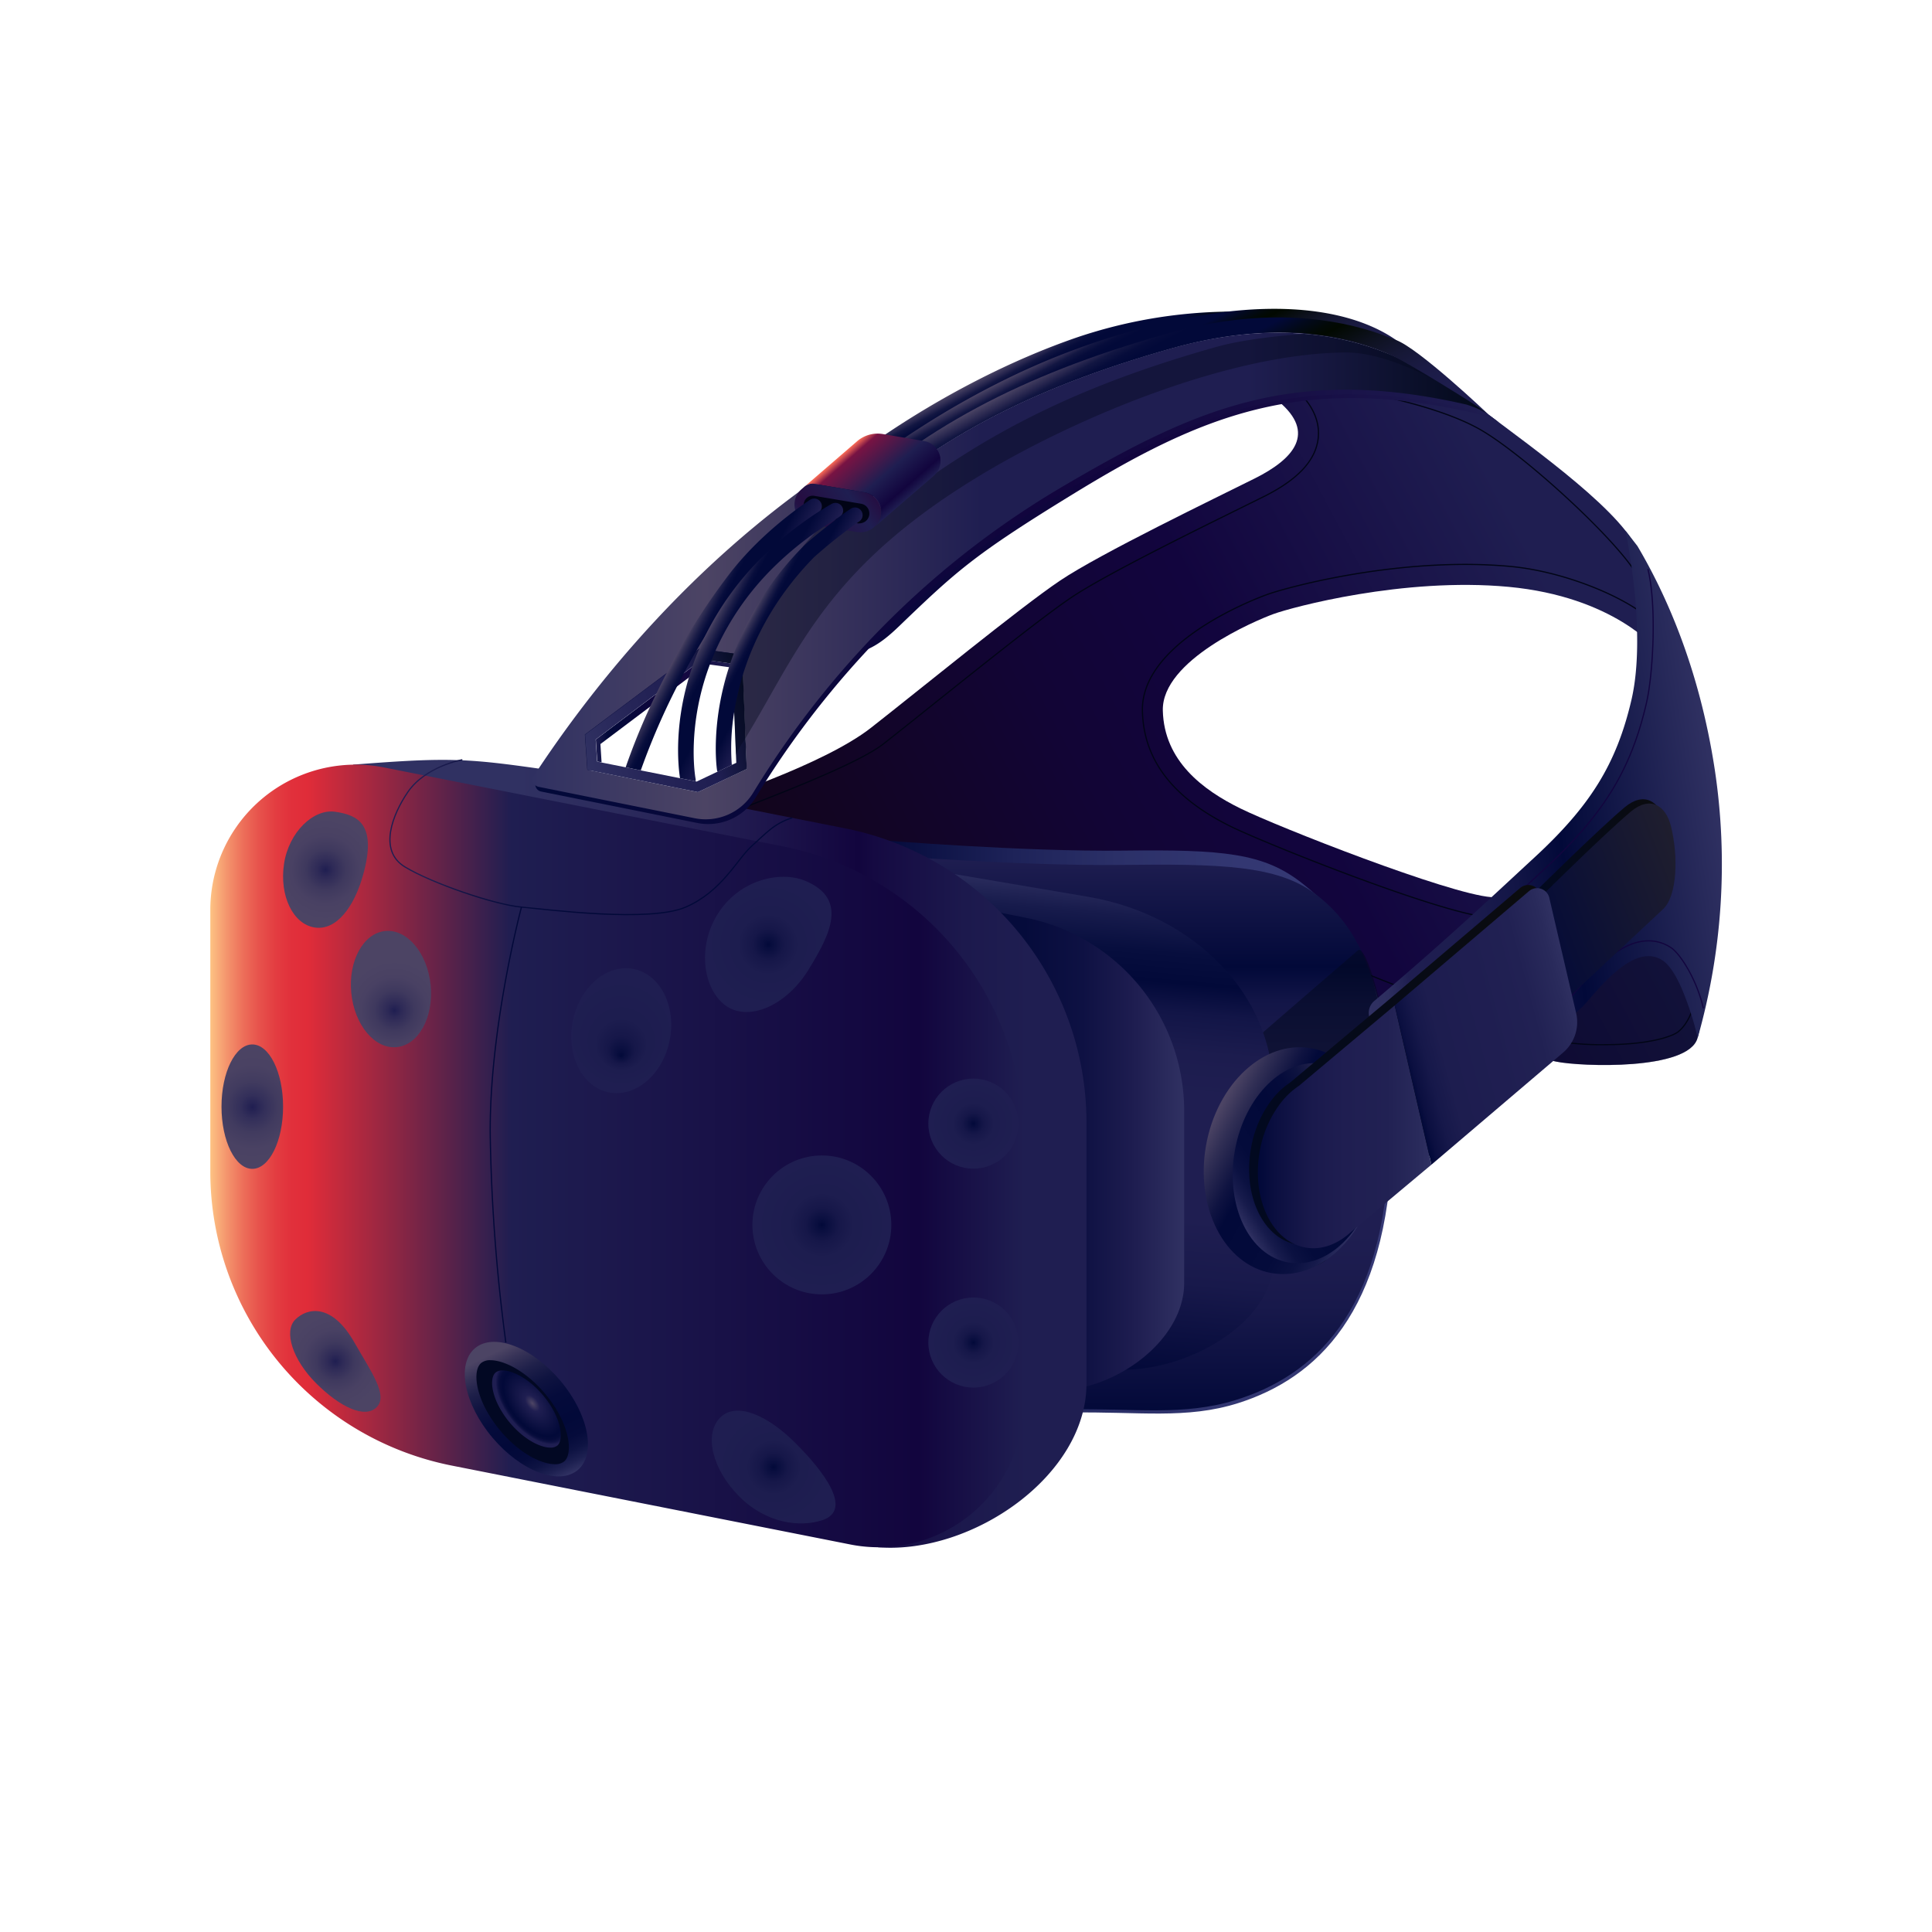 <?xml version="1.0" encoding="UTF-8"?> <svg xmlns="http://www.w3.org/2000/svg" xmlns:xlink="http://www.w3.org/1999/xlink" viewBox="0 0 800 800"> <defs> <style>.cls-1{isolation:isolate;}.cls-2{fill:url(#Безымянный_градиент_675);}.cls-3,.cls-7{fill:#03081c;mix-blend-mode:color-burn;}.cls-3{opacity:0.4;}.cls-15,.cls-29,.cls-30,.cls-4,.cls-44{fill:none;}.cls-4{stroke:#010516;}.cls-15,.cls-29,.cls-30,.cls-4{stroke-miterlimit:10;stroke-width:0.5px;}.cls-5{fill:url(#Безымянный_градиент_628);}.cls-6{fill:url(#Безымянный_градиент_281);}.cls-7{opacity:0.5;}.cls-8{fill:url(#Безымянный_градиент_633);}.cls-9{fill:url(#Безымянный_градиент_639);}.cls-10{fill:url(#Безымянный_градиент_641);}.cls-11{fill:url(#Безымянный_градиент_660);}.cls-12{fill:url(#Безымянный_градиент_368);}.cls-13{fill:url(#Безымянный_градиент_370);}.cls-14{fill:url(#Безымянный_градиент_552);}.cls-15{stroke:#12053e;stroke-linecap:round;}.cls-16{fill:url(#Безымянный_градиент_189);}.cls-17{fill:#020823;}.cls-18{fill:url(#Безымянный_градиент_557);}.cls-19{fill:url(#Безымянный_градиент_183);}.cls-20{fill:url(#Безымянный_градиент_183-2);}.cls-21{fill:url(#Безымянный_градиент_183-3);}.cls-22{fill:url(#Безымянный_градиент_183-4);}.cls-23{fill:url(#Безымянный_градиент_693);}.cls-24{fill:url(#Безымянный_градиент_183-5);}.cls-25{fill:url(#Безымянный_градиент_183-6);}.cls-26{fill:url(#Безымянный_градиент_693-2);}.cls-27{fill:url(#Безымянный_градиент_693-3);}.cls-28{fill:url(#Безымянный_градиент_720);}.cls-29{stroke:url(#Безымянный_градиент_192);}.cls-30{stroke:#020939;}.cls-31{fill:url(#Безымянный_градиент_344);}.cls-32{fill:url(#Безымянный_градиент_349);}.cls-33{fill:url(#Безымянный_градиент_344-2);}.cls-34{fill:url(#Безымянный_градиент_355);}.cls-35{fill:url(#Безымянный_градиент_353);}.cls-36{fill:url(#Безымянный_градиент_481);}.cls-37{fill:url(#Безымянный_градиент_481-2);}.cls-38{fill:url(#Безымянный_градиент_583);}.cls-39{fill:url(#Безымянный_градиент_564);}.cls-40{fill:#1f1e51;}.cls-41{fill:url(#Безымянный_градиент_580);}.cls-42{fill:url(#Безымянный_градиент_448);}.cls-43{fill:url(#Безымянный_градиент_448-2);}.cls-45{fill:url(#Безымянный_градиент_448-3);}.cls-46{fill:url(#Безымянный_градиент_546);}.cls-47{fill:url(#Безымянный_градиент_497);}.cls-48{fill:#010416;}.cls-49{fill:url(#Безымянный_градиент_523);}.cls-50{fill:url(#Безымянный_градиент_523-2);}.cls-51{fill:url(#Безымянный_градиент_523-3);}</style> <linearGradient id="Безымянный_градиент_675" x1="345.84" y1="428.65" x2="688.26" y2="246.58" gradientUnits="userSpaceOnUse"> <stop offset="0" stop-color="#120519"></stop> <stop offset="0.09" stop-color="#120521"></stop> <stop offset="0.37" stop-color="#120536"></stop> <stop offset="0.56" stop-color="#12053e"></stop> <stop offset="0.9" stop-color="#1f1e51"></stop> </linearGradient> <linearGradient id="Безымянный_градиент_628" x1="365.19" y1="466.62" x2="576.53" y2="466.62" gradientUnits="userSpaceOnUse"> <stop offset="0" stop-color="#020939"></stop> <stop offset="0.05" stop-color="#090f41"></stop> <stop offset="0.25" stop-color="#1d2258"></stop> <stop offset="0.46" stop-color="#2b3068"></stop> <stop offset="0.7" stop-color="#333772"></stop> <stop offset="1" stop-color="#363a75"></stop> </linearGradient> <linearGradient id="Безымянный_градиент_281" x1="469.61" y1="545.62" x2="469.61" y2="308.24" gradientTransform="translate(0 55.34) scale(1 0.97)" gradientUnits="userSpaceOnUse"> <stop offset="0" stop-color="#020939"></stop> <stop offset="0.01" stop-color="#040a3a"></stop> <stop offset="0.19" stop-color="#18194b"></stop> <stop offset="0.32" stop-color="#1f1e51"></stop> <stop offset="0.57" stop-color="#1f1e51"></stop> <stop offset="0.66" stop-color="#1c1c4e"></stop> <stop offset="0.74" stop-color="#121547"></stop> <stop offset="0.8" stop-color="#020939"></stop> <stop offset="1" stop-color="#1f1e51"></stop> </linearGradient> <linearGradient id="Безымянный_градиент_633" x1="391.94" y1="561.03" x2="409.56" y2="359.65" gradientUnits="userSpaceOnUse"> <stop offset="0" stop-color="#020939"></stop> <stop offset="0.01" stop-color="#040a3a"></stop> <stop offset="0.19" stop-color="#18194b"></stop> <stop offset="0.32" stop-color="#1f1e51"></stop> <stop offset="0.57" stop-color="#1f1e51"></stop> <stop offset="0.66" stop-color="#1c1c4e"></stop> <stop offset="0.74" stop-color="#121547"></stop> <stop offset="0.8" stop-color="#020939"></stop> <stop offset="0.86" stop-color="#070e3e"></stop> <stop offset="0.93" stop-color="#171b4c"></stop> <stop offset="1" stop-color="#303162"></stop> </linearGradient> <linearGradient id="Безымянный_градиент_639" x1="268.8" y1="468.57" x2="490.34" y2="468.57" gradientUnits="userSpaceOnUse"> <stop offset="0.53" stop-color="#020939"></stop> <stop offset="0.7" stop-color="#050b3b"></stop> <stop offset="0.81" stop-color="#0e1143"></stop> <stop offset="0.9" stop-color="#1d1c4f"></stop> <stop offset="0.91" stop-color="#1f1e51"></stop> <stop offset="1" stop-color="#303162"></stop> </linearGradient> <linearGradient id="Безымянный_градиент_641" x1="112.89" y1="477.75" x2="449.88" y2="477.75" gradientUnits="userSpaceOnUse"> <stop offset="0.3" stop-color="#303162"></stop> <stop offset="0.42" stop-color="#2c2b5d"></stop> <stop offset="0.57" stop-color="#211b50"></stop> <stop offset="0.72" stop-color="#12053e"></stop> <stop offset="0.74" stop-color="#150a42"></stop> <stop offset="0.85" stop-color="#1c194d"></stop> <stop offset="0.93" stop-color="#1f1e51"></stop> </linearGradient> <linearGradient id="Безымянный_градиент_660" x1="87.05" y1="478.64" x2="424.04" y2="478.64" gradientUnits="userSpaceOnUse"> <stop offset="0" stop-color="#fec987"></stop> <stop offset="0" stop-color="#fdc384"></stop> <stop offset="0.02" stop-color="#f4956d"></stop> <stop offset="0.04" stop-color="#ed6f5a"></stop> <stop offset="0.06" stop-color="#e7524c"></stop> <stop offset="0.08" stop-color="#e33d41"></stop> <stop offset="0.1" stop-color="#e1303b"></stop> <stop offset="0.12" stop-color="#e02c39"></stop> <stop offset="0.37" stop-color="#1f1e51"></stop> <stop offset="0.87" stop-color="#12053e"></stop> <stop offset="1" stop-color="#1f1e51"></stop> </linearGradient> <linearGradient id="Безымянный_градиент_368" x1="502.14" y1="462.53" x2="567.31" y2="498.66" gradientTransform="translate(915.17 -129.46) rotate(80)" gradientUnits="userSpaceOnUse"> <stop offset="0.01" stop-color="#4c4464"></stop> <stop offset="0.11" stop-color="#312f55"></stop> <stop offset="0.26" stop-color="#0f1341"></stop> <stop offset="0.34" stop-color="#020939"></stop> <stop offset="0.67" stop-color="#040b3b"></stop> <stop offset="0.8" stop-color="#0b1141"></stop> <stop offset="0.9" stop-color="#171b4c"></stop> <stop offset="0.97" stop-color="#282a5b"></stop> <stop offset="1" stop-color="#303162"></stop> </linearGradient> <linearGradient id="Безымянный_градиент_370" x1="510.61" y1="501.18" x2="570.76" y2="462.12" gradientTransform="translate(921.13 -134.46) rotate(80)" gradientUnits="userSpaceOnUse"> <stop offset="0" stop-color="#303162"></stop> <stop offset="0.02" stop-color="#282a5b"></stop> <stop offset="0.08" stop-color="#171b4c"></stop> <stop offset="0.15" stop-color="#0b1141"></stop> <stop offset="0.25" stop-color="#040b3b"></stop> <stop offset="0.5" stop-color="#020939"></stop> <stop offset="0.65" stop-color="#050b3b"></stop> <stop offset="0.75" stop-color="#0e1340"></stop> <stop offset="0.84" stop-color="#1e1f49"></stop> <stop offset="0.92" stop-color="#343056"></stop> <stop offset="0.99" stop-color="#4c4464"></stop> </linearGradient> <linearGradient id="Безымянный_градиент_552" x1="557.67" y1="362.6" x2="713.07" y2="337.99" gradientUnits="userSpaceOnUse"> <stop offset="0" stop-color="#303162"></stop> <stop offset="0.06" stop-color="#2d2e5f"></stop> <stop offset="0.1" stop-color="#242456"></stop> <stop offset="0.12" stop-color="#1f1e51"></stop> <stop offset="0.3" stop-color="#1c1c4e"></stop> <stop offset="0.44" stop-color="#121546"></stop> <stop offset="0.57" stop-color="#020939"></stop> <stop offset="1" stop-color="#303162"></stop> </linearGradient> <linearGradient id="Безымянный_градиент_189" x1="232.15" y1="612.49" x2="203.81" y2="554.41" gradientTransform="matrix(0.76, 0.65, -0.65, 0.76, 428.02, -2.91)" gradientUnits="userSpaceOnUse"> <stop offset="0" stop-color="#303162"></stop> <stop offset="0.06" stop-color="#1d2051"></stop> <stop offset="0.13" stop-color="#0e1343"></stop> <stop offset="0.21" stop-color="#050b3b"></stop> <stop offset="0.32" stop-color="#020939"></stop> <stop offset="0.49" stop-color="#050b3b"></stop> <stop offset="0.62" stop-color="#0f1340"></stop> <stop offset="0.73" stop-color="#1f204a"></stop> <stop offset="0.83" stop-color="#363257"></stop> <stop offset="0.91" stop-color="#4c4464"></stop> </linearGradient> <radialGradient id="Безымянный_градиент_557" cx="220.48" cy="581.07" r="20.03" gradientTransform="translate(330.53 208.73) rotate(51.07) scale(1 0.55)" gradientUnits="userSpaceOnUse"> <stop offset="0.01" stop-color="#4c4464"></stop> <stop offset="0.2" stop-color="#1f1e51"></stop> <stop offset="0.8" stop-color="#020939" stop-opacity="0.99"></stop> <stop offset="0.88" stop-color="#050b3b" stop-opacity="0.99"></stop> <stop offset="0.94" stop-color="#0e1143" stop-opacity="0.99"></stop> <stop offset="0.99" stop-color="#1c1c4f"></stop> <stop offset="1" stop-color="#1f1e51"></stop> </radialGradient> <radialGradient id="Безымянный_градиент_183" cx="340.32" cy="507.21" r="28.76" gradientUnits="userSpaceOnUse"> <stop offset="0" stop-color="#020939"></stop> <stop offset="0.07" stop-color="#090e3f"></stop> <stop offset="0.24" stop-color="#161749"></stop> <stop offset="0.46" stop-color="#1d1d4f"></stop> <stop offset="1" stop-color="#1f1e51"></stop> </radialGradient> <radialGradient id="Безымянный_градиент_183-2" cx="403.06" cy="465.27" r="18.65" xlink:href="#Безымянный_градиент_183"></radialGradient> <radialGradient id="Безымянный_градиент_183-3" cx="403.06" cy="555.92" r="18.65" xlink:href="#Безымянный_градиент_183"></radialGradient> <radialGradient id="Безымянный_градиент_183-4" cx="320.35" cy="607.5" r="24.51" xlink:href="#Безымянный_градиент_183"></radialGradient> <radialGradient id="Безымянный_градиент_693" cx="138.88" cy="563.73" r="19.8" gradientUnits="userSpaceOnUse"> <stop offset="0" stop-color="#1f1e51"></stop> <stop offset="0.15" stop-color="#2e2a57"></stop> <stop offset="0.4" stop-color="#3f395e"></stop> <stop offset="0.67" stop-color="#494163"></stop> <stop offset="1" stop-color="#4c4464"></stop> </radialGradient> <radialGradient id="Безымянный_градиент_183-5" cx="257.23" cy="426.77" fy="437.272" r="23.43" gradientTransform="translate(625.09 90.65) rotate(78.66)" xlink:href="#Безымянный_градиент_183"></radialGradient> <radialGradient id="Безымянный_градиент_183-6" cx="318.12" cy="391.05" r="27.11" xlink:href="#Безымянный_градиент_183"></radialGradient> <radialGradient id="Безымянный_градиент_693-2" cx="163.32" cy="418.4" r="20.69" gradientTransform="translate(41.17 -13.97) rotate(5.66)" xlink:href="#Безымянный_градиент_693"></radialGradient> <radialGradient id="Безымянный_градиент_693-3" cx="134.78" cy="360.1" r="21.08" xlink:href="#Безымянный_градиент_693"></radialGradient> <radialGradient id="Безымянный_градиент_720" cx="104.53" cy="458.39" r="28.98" gradientUnits="userSpaceOnUse"> <stop offset="0" stop-color="#1f1e51"></stop> <stop offset="0" stop-color="#201e51"></stop> <stop offset="0.17" stop-color="#332f5a"></stop> <stop offset="0.36" stop-color="#413b5f"></stop> <stop offset="0.6" stop-color="#4a4263"></stop> <stop offset="1" stop-color="#4c4464"></stop> </radialGradient> <linearGradient id="Безымянный_градиент_192" x1="161.21" y1="346.66" x2="328.16" y2="346.66" gradientUnits="userSpaceOnUse"> <stop offset="0.09" stop-color="#1f1e51"></stop> <stop offset="0.09" stop-color="#1f1e51"></stop> <stop offset="0.21" stop-color="#0f1243"></stop> <stop offset="0.33" stop-color="#050b3c"></stop> <stop offset="0.5" stop-color="#020939"></stop> </linearGradient> <linearGradient id="Безымянный_градиент_344" x1="637.28" y1="374.59" x2="691.2" y2="374.59" gradientUnits="userSpaceOnUse"> <stop offset="0" stop-color="#020920"></stop> <stop offset="1" stop-color="#0c0c0c"></stop> </linearGradient> <linearGradient id="Безымянный_градиент_349" x1="630" y1="388.55" x2="699.63" y2="361.82" gradientUnits="userSpaceOnUse"> <stop offset="0" stop-color="#020939"></stop> <stop offset="1" stop-color="#1f1e2e"></stop> </linearGradient> <linearGradient id="Безымянный_градиент_344-2" x1="517.18" y1="441.02" x2="649.42" y2="441.02" xlink:href="#Безымянный_градиент_344"></linearGradient> <linearGradient id="Безымянный_градиент_355" x1="520.84" y1="466.62" x2="592.72" y2="466.62" gradientUnits="userSpaceOnUse"> <stop offset="0.01" stop-color="#020939"></stop> <stop offset="0.1" stop-color="#0b0f40"></stop> <stop offset="0.32" stop-color="#1a1a4d"></stop> <stop offset="0.5" stop-color="#1f1e51"></stop> <stop offset="0.75" stop-color="#212153"></stop> <stop offset="0.92" stop-color="#292a5b"></stop> <stop offset="1" stop-color="#303162"></stop> </linearGradient> <linearGradient id="Безымянный_градиент_353" x1="579.85" y1="434.24" x2="653.01" y2="414.64" gradientUnits="userSpaceOnUse"> <stop offset="0.01" stop-color="#020939"></stop> <stop offset="0.04" stop-color="#0b0f40"></stop> <stop offset="0.12" stop-color="#16184a"></stop> <stop offset="0.22" stop-color="#1d1d4f"></stop> <stop offset="0.5" stop-color="#1f1e51"></stop> <stop offset="0.75" stop-color="#212153"></stop> <stop offset="0.92" stop-color="#292a5b"></stop> <stop offset="1" stop-color="#303162"></stop> </linearGradient> <linearGradient id="Безымянный_градиент_481" x1="280.78" y1="205.93" x2="620.67" y2="205.93" gradientUnits="userSpaceOnUse"> <stop offset="0" stop-color="#020939"></stop> <stop offset="0.55" stop-color="#12053e"></stop> <stop offset="0.73" stop-color="#150b43"></stop> <stop offset="0.98" stop-color="#1e1c50"></stop> <stop offset="1" stop-color="#1f1e51"></stop> </linearGradient> <linearGradient id="Безымянный_градиент_481-2" x1="221.69" y1="240.44" x2="617.4" y2="240.44" xlink:href="#Безымянный_градиент_481"></linearGradient> <linearGradient id="Безымянный_градиент_583" x1="220.57" y1="238.54" x2="616.27" y2="238.54" gradientUnits="userSpaceOnUse"> <stop offset="0" stop-color="#303162"></stop> <stop offset="0.18" stop-color="#4c4464"></stop> <stop offset="0.47" stop-color="#1f1e51"></stop> <stop offset="0.71" stop-color="#1f1e51"></stop> <stop offset="0.75" stop-color="#1f1e51"></stop> <stop offset="1" stop-color="#020919"></stop> </linearGradient> <linearGradient id="Безымянный_градиент_564" x1="246.66" y1="294.38" x2="303.32" y2="294.38" gradientUnits="userSpaceOnUse"> <stop offset="0" stop-color="#1f1e51"></stop> <stop offset="0.09" stop-color="#020939"></stop> <stop offset="0.55" stop-color="#12053e"></stop> <stop offset="0.73" stop-color="#150b43"></stop> <stop offset="0.98" stop-color="#1e1c50"></stop> <stop offset="1" stop-color="#1f1e51"></stop> </linearGradient> <linearGradient id="Безымянный_градиент_580" x1="241.61" y1="313.85" x2="313.59" y2="290.46" gradientUnits="userSpaceOnUse"> <stop offset="0" stop-color="#303162"></stop> <stop offset="0.35" stop-color="#252457"></stop> <stop offset="0.68" stop-color="#1f1e51"></stop> <stop offset="1" stop-color="#02091f"></stop> </linearGradient> <linearGradient id="Безымянный_градиент_448" x1="435.46" y1="141.04" x2="466.19" y2="198.83" gradientUnits="userSpaceOnUse"> <stop offset="0" stop-color="#4c4464"></stop> <stop offset="0.01" stop-color="#413c5e"></stop> <stop offset="0.04" stop-color="#26254e"></stop> <stop offset="0.06" stop-color="#121642"></stop> <stop offset="0.09" stop-color="#060c3b"></stop> <stop offset="0.12" stop-color="#020939"></stop> <stop offset="0.26" stop-color="#020939"></stop> <stop offset="0.26" stop-color="#020939"></stop> <stop offset="0.32" stop-color="#02091b"></stop> <stop offset="0.37" stop-color="#020907"></stop> <stop offset="0.4" stop-color="#020900"></stop> <stop offset="0.4" stop-color="#020901"></stop> <stop offset="0.5" stop-color="#0d111e"></stop> <stop offset="0.6" stop-color="#151734"></stop> <stop offset="0.71" stop-color="#1b1b45"></stop> <stop offset="0.83" stop-color="#1e1d4e"></stop> <stop offset="1" stop-color="#1f1e51"></stop> </linearGradient> <linearGradient id="Безымянный_градиент_448-2" x1="443.89" y1="142.22" x2="477.18" y2="204.84" xlink:href="#Безымянный_градиент_448"></linearGradient> <linearGradient id="Безымянный_градиент_448-3" x1="453.91" y1="142.59" x2="501.72" y2="232.52" xlink:href="#Безымянный_градиент_448"></linearGradient> <linearGradient id="Безымянный_градиент_546" x1="351.97" y1="185.13" x2="372.76" y2="209.05" gradientUnits="userSpaceOnUse"> <stop offset="0" stop-color="#fd6d57"></stop> <stop offset="0.11" stop-color="#781343"></stop> <stop offset="0.57" stop-color="#1f1e51"></stop> <stop offset="0.87" stop-color="#12053e"></stop> <stop offset="1" stop-color="#1f1e51"></stop> </linearGradient> <linearGradient id="Безымянный_градиент_497" x1="334.37" y1="219.16" x2="359.39" y2="201.64" gradientUnits="userSpaceOnUse"> <stop offset="0" stop-color="#1f1e51"></stop> <stop offset="0.02" stop-color="#211a4d"></stop> <stop offset="0.08" stop-color="#241145"></stop> <stop offset="0.18" stop-color="#250e42"></stop> <stop offset="0.73" stop-color="#1f1e51"></stop> <stop offset="1" stop-color="#250e42"></stop> </linearGradient> <linearGradient id="Безымянный_градиент_523" x1="287.88" y1="256.4" x2="309.69" y2="267.99" gradientUnits="userSpaceOnUse"> <stop offset="0" stop-color="#4c4464"></stop> <stop offset="0.05" stop-color="#363357"></stop> <stop offset="0.14" stop-color="#1a1c47"></stop> <stop offset="0.21" stop-color="#080e3d"></stop> <stop offset="0.27" stop-color="#020939"></stop> <stop offset="0.61" stop-color="#020939"></stop> <stop offset="0.62" stop-color="#020939"></stop> <stop offset="0.97" stop-color="#1d1c4f"></stop> <stop offset="0.99" stop-color="#1f1e51"></stop> </linearGradient> <linearGradient id="Безымянный_градиент_523-2" x1="296.02" y1="255.6" x2="319.43" y2="268.04" xlink:href="#Безымянный_градиент_523"></linearGradient> <linearGradient id="Безымянный_градиент_523-3" x1="310.26" y1="256.49" x2="329.6" y2="266.77" xlink:href="#Безымянный_градиент_523"></linearGradient> </defs> <title>Fantomatika</title> <g class="cls-1"> <g id="Слой_4" data-name="Слой 4"> <path class="cls-2" d="M294.31,331.74s46.41-14.79,66.31-30.35,61.63-49.73,78.29-60.95,64.36-34.18,80.68-42.34,25.42-18.87,9.86-31.88-20.4-18.36-20.4-18.36,79.57,3,103.54,21,61.38,44.55,66.48,61.21,6.8,38.76,6.8,38.76S668.19,247.07,624.66,243s-89.77,8.5-97.25,11.22-46.42,19.13-45.91,40,16.58,32.9,32.14,40.55,86,35.35,103.88,36.72c12.6,1,98.87,8.17,85.4,58.28-3.65,13.57-48.38,11.92-58.56,9.81-29.78-6.17-114.23-41.9-114.23-41.9Z"></path> <path class="cls-3" d="M639.84,369.53c12.6,1,76.55,10.16,63.08,60.27-3.65,13.57-48.38,11.92-58.56,9.81-29.78-6.17-66.85-23.28-66.85-23.28S622,368.16,639.84,369.53Z"></path> <path class="cls-4" d="M664.38,432.58a111,111,0,0,1-18.3-1.24c-28.65-5.94-111.82-41-112.66-41.4l-.5-.21L304,336c14.86-5.9,50.86-19.38,61.84-28,5.72-4.47,13.33-10.55,21.38-17,20-15.95,44.82-35.8,56.43-43.62,13.51-9.1,50-27.11,69.65-36.79,4-2,7.45-3.68,10.09-5,14-7,21.35-14.87,22.43-24,.89-7.7-2.78-15.06-10.93-21.87l-2.14-1.8c26.4,2.48,61.23,9.31,79.82,19.75,19.33,10.86,63.23,51.52,67,63.93a102.51,102.51,0,0,1,3.23,14.45c-10.37-9-34.93-19.4-57.36-21.5-6-.56-12.29-.84-18.79-.84-39.16,0-75.29,10-82.13,12.53-5.35,1.95-52.16,19.8-51.47,48.19.5,20.29,12.55,36,36.85,47.92,14.31,7,86.56,36,107,37.56,13.88,1.06,69.64-3.25,84.21,17.35,4.16,5.88,1.34,24.1-6.25,30C692.94,428.82,684,432.58,664.38,432.58Z"></path> <path class="cls-5" d="M365.19,347.94s58.68,4.79,100,4.28,58.15,1,74,13.52,39.26,34.56,37.27,108.13C574.53,543.51,545,570.77,512.7,581c-21.51,6.81-41.31,3.4-69.54,3.91S365.19,347.94,365.19,347.94Z"></path> <path class="cls-6" d="M363.92,354s58.67,4.64,100,4.15,65.11.05,80.92,12.16,32.3,34.42,30.31,105.7c-1.89,67.47-31.44,93.88-63.71,103.78-21.51,6.6-41.32,3.3-69.54,3.79S363.92,354,363.92,354Z"></path> <path class="cls-7" d="M571.07,413.91c-.88-3.78-5.88-22.83-8.84-20.32,0,0-56.16,48.24-58.28,50.82a45.41,45.41,0,0,0-9.25,20.86c-3.43,19.48-1.59,46.53,24.79,59.64,6,3,24.2,1.79,29.72-3.23Z"></path> <path class="cls-8" d="M461.09,567.08,345.5,539.92c-44.57-7.57-76.7-41.1-76.7-80.06L294.35,354c31.29-2.1,36.38-1.74,64.24,1.73l91.9,15.6c44.58,7.56,76.7,41.09,76.7,80.05v71.22C527.19,547.52,491,569,461.09,567.08Z"></path> <path class="cls-9" d="M433.67,575.7l-99.1-27.17a81.61,81.61,0,0,1-65.77-80l21.91-105.87c26.83-2.1,31.19-1.74,55.08,1.73l78.79,15.6A81.6,81.6,0,0,1,490.34,460v71.22C490.34,556.14,459.33,577.63,433.67,575.7Z"></path> <path class="cls-10" d="M363.68,640.71,212.92,599.39a124.13,124.13,0,0,1-100-121.77l33.33-161c40.8-3.19,47.43-2.65,83.77,2.64l119.86,23.73a124.13,124.13,0,0,1,100,121.76V573C449.88,611,402.7,643.65,363.68,640.71Z"></path> <path class="cls-11" d="M352.18,639.55l-165.1-32.68a124.13,124.13,0,0,1-100-121.77V376.77a60.17,60.17,0,0,1,71.85-59L324,350.42A124.13,124.13,0,0,1,424,472.19V580.52A60.18,60.18,0,0,1,352.18,639.55Z"></path> <ellipse class="cls-12" cx="534.72" cy="480.6" rx="47.27" ry="35.88" transform="translate(-31.43 923.74) rotate(-80)"></ellipse> <ellipse class="cls-13" cx="540.69" cy="481.65" rx="41.74" ry="29.82" transform="translate(-27.53 930.49) rotate(-80)"></ellipse> <path class="cls-14" d="M581.16,483.46l-14.28-62.83a6.5,6.5,0,0,1,2.45-6.38c30.94-26.23,48.19-42.73,66-59.14,23-21.23,34-38.54,40.25-65.45,6.47-28.07-2.52-69.91-2.52-69.91s5,6.36,5,6.41c11.23,19,25.47,49.68,32,92.58a263,263,0,0,1-7.1,111.06,116.75,116.75,0,0,0-4.07-13.94c-2.56-7.32-6.18-15.34-10.43-18.15-12.92-8.55-29.37,16-34.08,20Z"></path> <path class="cls-15" d="M682.4,235.84c3.57,14.23,2.24,42.75-.64,55.24-6.38,27.66-17.8,46.28-42.13,68.68l-9.18,8.5c-14.67,13.59-31.29,29-57,50.82a1.83,1.83,0,0,0-.32.35l11.84,52.11,65.29-58.67c.57-.48,2-2.17,3.34-3.66,6.42-7.34,17.14-19.63,29-19.63a16.68,16.68,0,0,1,9.36,2.85c3.63,2.39,10.5,12.77,13.32,24.89"></path> <ellipse class="cls-16" cx="217.98" cy="583.45" rx="18.35" ry="33" transform="translate(-325.07 278.45) rotate(-40.19)"></ellipse> <path class="cls-17" d="M229.78,606.29c-5.42,0-14.48-4.25-22.52-13.77-4.93-5.84-8.42-12.55-9.58-18.43-.88-4.5-.31-8.13,1.55-9.69a5.82,5.82,0,0,1,3.87-1.16c5.42,0,14.48,4.26,22.52,13.77,10.5,12.44,11.77,25,8,28.13A5.88,5.88,0,0,1,229.78,606.29Z"></path> <path class="cls-18" d="M227.89,599.43c-4,0-10.74-3.16-16.71-10.23-3.66-4.33-6.25-9.31-7.11-13.67-.66-3.35-.23-6,1.15-7.2a4.34,4.34,0,0,1,2.88-.86c4,0,10.74,3.16,16.71,10.22,7.79,9.23,8.74,18.53,6,20.88A4.34,4.34,0,0,1,227.89,599.43Z"></path> <circle class="cls-19" cx="340.32" cy="507.21" r="28.76"></circle> <circle class="cls-20" cx="403.06" cy="465.27" r="18.65"></circle> <circle class="cls-21" cx="403.06" cy="555.92" r="18.65"></circle> <path class="cls-22" d="M329.33,597.49c11.22,11.22,24.27,27.68,11.14,32-9.17,3-23.1,1.42-34.32-9.79S291.37,593.86,298.2,587,318.11,586.27,329.33,597.49Z"></path> <path class="cls-23" d="M146.77,555.92c6.79,11.93,14.09,21.87,9.2,26.77s-15.25-.12-25-9.83-13.61-21.54-8.71-26.44S137.33,539.34,146.77,555.92Z"></path> <ellipse class="cls-24" cx="257.23" cy="426.77" rx="26.06" ry="20.45" transform="translate(-211.78 595.07) rotate(-78.66)"></ellipse> <path class="cls-25" d="M334.78,401.54c-8.86,14.42-23.85,21.31-33.47,15.4s-13.15-23.8-4.28-38.22,25.94-18.33,36.37-14C351.43,372.21,343.64,387.12,334.78,401.54Z"></path> <ellipse class="cls-26" cx="161.88" cy="409.56" rx="16.51" ry="24.16" transform="translate(-39.59 17.96) rotate(-5.66)"></ellipse> <path class="cls-27" d="M150.26,362.62c-3.64,12.84-10.9,22.79-19.92,21.44s-14.71-13.16-12.73-26.35,12.24-22.93,21.25-21.57S156.42,340.92,150.26,362.62Z"></path> <ellipse class="cls-28" cx="104.47" cy="458.24" rx="12.75" ry="25.76"></ellipse> <path class="cls-29" d="M191.44,314.6s-15.22,2.6-22.61,13.44c-6.08,8.9-12.41,24.1-1.19,30.91s37.06,15.64,48.29,16.66,53,6.46,68,0,21.33-19.89,27.24-25.17,9.38-9.51,16.91-11.81"></path> <path class="cls-30" d="M215.93,375.61S202.49,425.87,203,470.37a734.11,734.11,0,0,0,6.46,85.55"></path> <path class="cls-31" d="M639.52,418.23l-2.24-50.48s24.85-24.56,35.49-33.49c7.91-6.62,14.45-2.61,16.59,6.15,2.95,12.09,2.72,28.74-3.32,34.31Z"></path> <path class="cls-32" d="M642.08,420l-2.24-50.48s24.85-24.56,35.49-33.48c7.91-6.63,14.45-2.62,16.59,6.15,3,12.09,2.72,28.73-3.32,34.3Z"></path> <path class="cls-33" d="M649,418.2l-11.12-47.74a5.18,5.18,0,0,0-8.4-2.77L573.86,415l-39.67,33.28,0,0a31.87,31.87,0,0,0-7,6.4A45.4,45.4,0,0,0,518,475.6c-3.44,19.48,5.06,37.26,19,39.71,6.61,1.16,13.23-1.36,18.75-6.39v0l33.38-28h0l54.54-46.4A16.55,16.55,0,0,0,649,418.2Z"></path> <path class="cls-34" d="M592.72,482.27l-15.21-65.94-39.66,33.29v0a31.8,31.8,0,0,0-7,6.4,45.52,45.52,0,0,0-9.25,20.86c-3.43,19.48,5.07,37.26,19,39.71,6.61,1.17,13.23-1.36,18.75-6.39v0Z"></path> <path class="cls-35" d="M592.72,482.27l-15.21-65.94L633.12,369a5.18,5.18,0,0,1,8.41,2.77l11.11,47.73a16.52,16.52,0,0,1-5.39,16.35Z"></path> <path class="cls-36" d="M585.37,151.49l-.23,1.6c-2-1-4.12-2-6.36-2.89-20.58-8.55-50.5-13.58-90.29-2.34-59.15,16.67-99.94,38.46-136.42,72.85l-4.35-4.62,0,0-4-4.71c-.74.61-1.44,1.22-2.18,1.83s-1.45,1.23-2.15,1.84l-4.16-4.75c9.71-8.57-33.23,10.69-54,42.36a3,3,0,0,0,1.92,4.47l64.6,13c9.54,1.92,17.31-3.88,24.32-10.62,23.73-22.8,31-29.6,71.17-54.26,54-33.21,95.55-50.61,167.47-34.12a41.72,41.72,0,0,1,9.95,3.78C619.91,174.26,602.05,160.59,585.37,151.49Z"></path> <path class="cls-37" d="M583.58,150.77l-.89.66c-2-1-4.12-2-6.35-2.9C555.75,140,525.84,135,486,146.19c-59.15,16.68-99.94,38.46-136.42,72.86l-4.35-4.63,0,0-4-4.71c-.74.61,12.15-18.06,23.16-25.61-74.9,44.15-121.52,107.5-142.29,139.17a3,3,0,0,0,1.92,4.48q32.27,6.48,64.6,13A23.08,23.08,0,0,0,313,330.11c20.4-33.48,59.92-86.55,127.81-126.54,54.66-32.15,95.55-50.6,167.48-34.12a43.4,43.4,0,0,1,9.12,4.06C616.64,172.87,600.26,159.87,583.58,150.77ZM290.15,329.94l-45.81-9.24-1-14.59,47.29-35.53L308.43,273l1.95,47.35Z"></path> <path class="cls-38" d="M582.45,148.87l-.88.65c-2-1-4.12-2-6.36-2.89-20.58-8.55-50.5-13.58-90.29-2.35C425.76,161,385,182.75,348.5,217.14l-4.35-4.62,0-.05-4-4.7c-.74.61,12.14-18.07,23.16-25.61C288.41,226.3,241.8,289.66,221,321.33A3,3,0,0,0,223,325.8l64.6,13a23.09,23.09,0,0,0,24.32-10.62c20.39-33.49,59.91-86.56,127.81-126.54,54.65-32.16,95.55-50.61,167.47-34.12a42.81,42.81,0,0,1,9.12,4C615.51,171,599.13,158,582.45,148.87ZM289,328l-45.82-9.25-1-14.59,47.29-35.53,17.76,2.45,1.94,47.36Z"></path> <path class="cls-39" d="M303.32,276.46l-.06-1.64-.89-.13-7.85-1.08-3.83-.52-4,3-3.46,2.62-11.51,8.64-25,18.85.59,9.1,1.79.36-.48-7.56L292.61,275Z"></path> <path class="cls-40" d="M570.47,142.91c-8.32-3.69-17.12-6.65-25.63-7.83-14-1.92-29.83-1.29-46.29.87h0c-5.54.73-11.15,1.62-16.79,2.66h0q-10.57,1.95-21.11,4.41c-6.25,1.43-12.37,3-18.37,4.79a.38.38,0,0,0-.13,0q-10.57,3.1-20.64,6.8a347.1,347.1,0,0,0-58.14,27.51,332.94,332.94,0,0,0-31.65,24.53l4.18,4.75L338,209.6c.74-.61,1.46-1.22,2.18-1.83l4.05,4.7,0,.05,4.35,4.62C385,182.75,425.77,161,484.91,144.28c39.81-11.23,69.73-6.2,90.31,2.35,2.24.93,4.35,1.88,6.36,2.89l.86-.65C578.64,146.78,574.61,144.75,570.47,142.91Z"></path> <path class="cls-41" d="M307.65,279.38l-.28-6.61-.06-1.65-3.46-.48-7.67-1.06-6.63-.91-1.33,1-12.3,9.24L242.26,304.2l1,14.59,1.84.38L289,328l20.22-9.56Zm-60.4,35.93-.59-9.1,25-18.85,11.51-8.64,3.46-2.62,4-3,3.83.52,7.85,1.08.89.13.06,1.64.74,18.29.88,21.11-1.92.88-5.91,2.81-8.61,4.08-.49-.11-6.42-1.29L265.32,319l-6.23-1.27-10-2Z"></path> <path class="cls-42" d="M572.27,137.47l-.32.95-1.48,4.49-.19.57-.25-.08c-2.81-.89-28.37-8.47-62.6-7.81-2.89.06-5.86.17-8.88.36h0q-5,.28-10.2.86a189.78,189.78,0,0,0-40.16,8.87c-2,.67-4,1.39-5.95,2.13a.38.38,0,0,0-.13,0c-34,12.56-70.19,33.57-99.3,57.68-1.63,1.33-3.23,2.7-4.82,4.07l-2.13,1.84-4.18-4.75a332.94,332.94,0,0,1,31.65-24.53c26.15-18,55.35-33.08,82.82-42.48a203.42,203.42,0,0,1,61.79-10.6C544.21,128.45,570.62,136.92,572.27,137.47Z"></path> <path class="cls-43" d="M585,146.92l-2.54,2s-5-1.31-7.22-2.24A47.73,47.73,0,0,0,570,143.4c-10.39-5.62-29.85-11.76-62.6-7.81a246.27,246.27,0,0,0-37.66,7.75c-44.4,12.54-86.62,35.82-125.48,69.24l-.09-.11-4.05-4.7c.88-.76,1.75-1.5,2.64-2.24a354.09,354.09,0,0,1,78.66-50.88,306.54,306.54,0,0,1,46.61-17.4,256.64,256.64,0,0,1,39.86-8.17c39.29-4.56,60.4,4.86,70.15,11.7A32.08,32.08,0,0,1,585,146.92Z"></path> <path class="cls-3" d="M554.44,137.79c-13.27,0-36.42,1.81-50.94,5.91-57.74,16.28-95.45,35.85-132.94,64.56l-30.41,9.51c-29.45,30-30.78,58.66-36.17,74.89.47,9.73.44,12.71.79,19.83a42.2,42.2,0,0,1,3.56-6.25c22.72-37.3,34.1-72.05,101-111.45,38.53-22.67,100.2-48.43,147.79-48.84,20.37-.18,49.19,17.29,59.15,25.65C590.79,150.41,568.73,137.79,554.44,137.79Z"></path> <path class="cls-44" d="M342.79,205.53c-.9.74-1.75,1.49-2.64,2.24h0C341,207,341.9,206.27,342.79,205.53Z"></path> <path class="cls-45" d="M616.27,171.61l-3.68-2.75,0,0c-.76-.64-28.86-18.43-37.33-22.21-20.35-9.09-50.5-13.58-90.31-2.35C425.77,161,385,182.75,348.51,217.14l-4.35-4.62,0-.05c36.95-34.79,78.13-56.93,137.5-73.86h0l1.46-.43c1.73-.48,3.44-1,5.13-1.37,36.35-9.22,64.3-5.19,83.62,1.61,2.15.76,4.15,1.66,6.12,2.36C587.17,144,615.84,171.06,616.27,171.61Z"></path> <path class="cls-46" d="M382.5,182.6l-16.95-2.87a13,13,0,0,0-10.67,3l-23,19.86h0l1.14-1a5.3,5.3,0,0,1,4.35-1.22l20.53,3.47A8.3,8.3,0,0,1,362,218.32l24.6-21.25A8.3,8.3,0,0,0,382.5,182.6Z"></path> <path class="cls-47" d="M357.9,203.85l-20.53-3.47A5.3,5.3,0,0,0,333,201.6l-1.14,1a8.31,8.31,0,0,0,4.05,14.48l19,3.22a8.52,8.52,0,0,0,7-2A8.3,8.3,0,0,0,357.9,203.85Z"></path> <path class="cls-48" d="M355.76,216.75a4.34,4.34,0,0,1-.71-.06L336,213.47a4,4,0,0,1-3.25-2.93,6.25,6.25,0,0,1,.29-2.84,3.72,3.72,0,0,1,4.13-2.38l19.4,3.27a4.09,4.09,0,0,1,2,7.12,4.29,4.29,0,0,1-2.8,1Z"></path> <path class="cls-49" d="M339.7,211.46a3.07,3.07,0,0,1-.78.74c-12.12,8.21-23.6,18.73-31.5,28.84a244.58,244.58,0,0,0-15.62,22.65c-1.24,2-2.43,4-3.57,6-1.79,3.08-3.48,6.1-5,9.05A288.61,288.61,0,0,0,265.33,319l-6.23-1.27a1.72,1.72,0,0,1,.09-.36,275.23,275.23,0,0,1,12.51-30c1.31-2.71,2.71-5.53,4.23-8.45a274.35,274.35,0,0,1,26.51-41.78c8.38-10.76,20.1-21.49,32.94-30.17a3.17,3.17,0,0,1,4.32,4.5Z"></path> <path class="cls-50" d="M348.57,213.19a3.12,3.12,0,0,1-1.08,1c-.33.19-.69.38-1,.59a135.22,135.22,0,0,0-26.62,20.56,113.75,113.75,0,0,0-23.65,34.22c-.59,1.35-1.16,2.7-1.66,4C284,300.32,287.94,322,288,322.3a2.79,2.79,0,0,1,0,1.22l-6.42-1.29c-.78-5-2.74-23.43,5.09-46.13.83-2.42,1.78-4.91,2.87-7.43.7-1.64,1.44-3.29,2.26-5a122.61,122.61,0,0,1,23.56-32.78,143,143,0,0,1,24.34-19.45c1.61-1,3.17-2,4.71-2.81a3.19,3.19,0,0,1,4.31,1.23A3.15,3.15,0,0,1,348.57,213.19Z"></path> <path class="cls-51" d="M355.66,216A202.38,202.38,0,0,0,337,230.8c-16.19,16.57-24.82,33.84-29.38,48.58a108.56,108.56,0,0,0-3.59,15.37,91.05,91.05,0,0,0-1,22l-5.91,2.81a2.93,2.93,0,0,1-.23-.76c-.17-1.22-2.72-19.8,5.49-44.1.44-1.33.93-2.68,1.46-4.05a127.93,127.93,0,0,1,28.66-44.27c1.93-2,8.62-7.48,14-11.57l2.11-1.61c1.52-1.12,2.81-2,3.74-2.59a3.16,3.16,0,1,1,3.35,5.36Z"></path> </g> </g> </svg> 